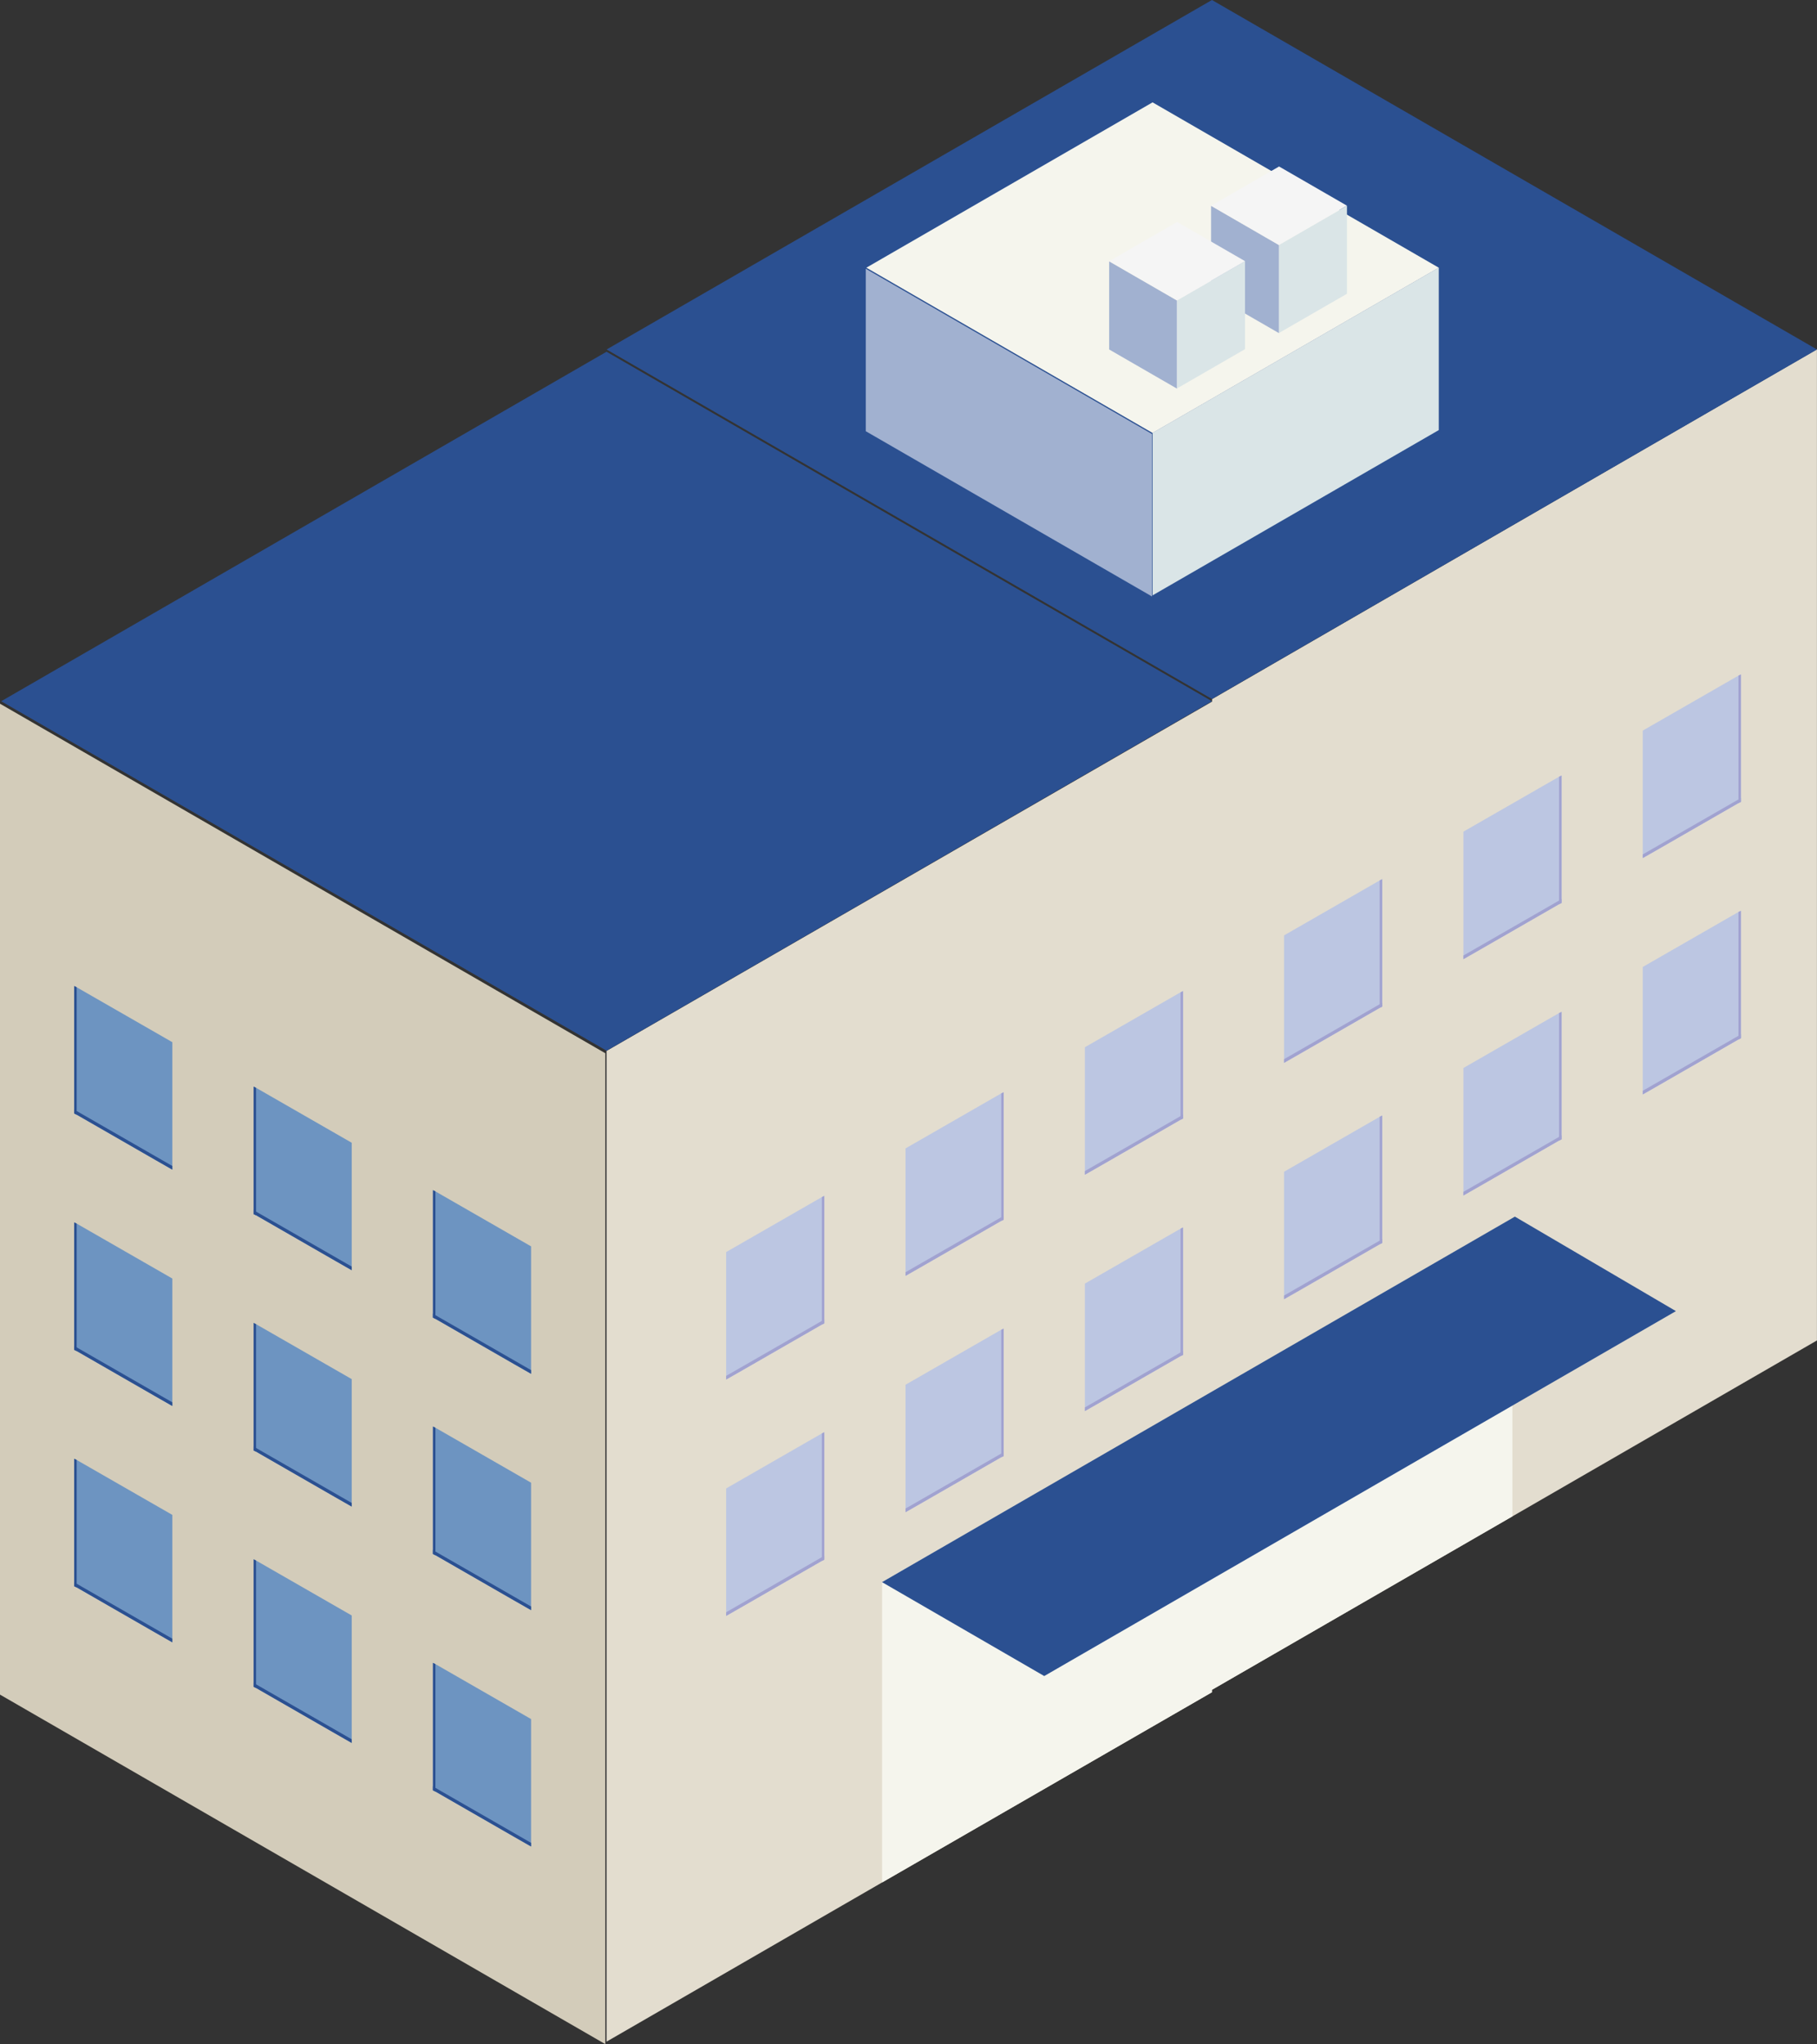 <svg xmlns="http://www.w3.org/2000/svg" width="103.523" height="116.45" viewBox="0 0 103.523 116.45">
  <rect x="0" y="0" width="103.523" height="116.45" fill="#333333" stroke="none"/>
  <g id="intro-03-item-img-03" transform="translate(0)">
    <path id="パス_950" data-name="パス 950" d="M273.41,158.656v56.449l-34.487-19.911V138.745Z" transform="translate(-238.923 -98.655)" fill="#d3ccba"/>
    <path id="パス_951" data-name="パス 951" d="M68.978,125.335,51.626,135.357l-17.12,9.882v.139l-18.79,10.833-15.7,9.07v-56.44l34.5-19.9V88.8L68.978,68.872Z" transform="translate(34.542 -48.972)" fill="#e3ddcf"/>
    <path id="パス_952" data-name="パス 952" d="M34.491,0,68.962,19.91,34.491,39.82,0,19.91Z" transform="translate(34.56 0)" fill="#2b5091"/>
    <path id="パス_953" data-name="パス 953" d="M188.284,89.26l-34.49,19.91L119.3,89.26l34.49-19.91Z" transform="translate(-119.233 -49.312)" fill="#2b5091"/>
    <path id="パス_954" data-name="パス 954" d="M125.009,198.6v7.261l.974-.557,4.477-2.575.139-.07V195.4l-.139.07Z" transform="translate(-63.198 -138.941)" fill="#bcc6e2"/>
    <path id="パス_955" data-name="パス 955" d="M125.148,202.662l-.139.07V195.47l.139-.07Z" transform="translate(-57.746 -138.941)" fill="#a1a2d0"/>
    <path id="パス_956" data-name="パス 956" d="M125.009,222.952v.209l.974-.557,4.477-2.575.139-.07v-.232l-.139.093Z" transform="translate(-63.198 -156.238)" fill="#a1a2d0"/>
    <path id="パス_957" data-name="パス 957" d="M160.377,218.54V225.8l.974-.557,4.477-2.575.139-.07v-7.261l-.139.07Z" transform="translate(-108.785 -153.117)" fill="#bcc6e2"/>
    <path id="パス_958" data-name="パス 958" d="M160.517,222.6l-.139.07v-7.261l.139-.07Z" transform="translate(-103.334 -153.117)" fill="#a1a2d0"/>
    <path id="パス_959" data-name="パス 959" d="M160.377,242.889v.209l.974-.556,4.477-2.575.139-.07v-.232l-.139.093Z" transform="translate(-108.785 -170.414)" fill="#a1a2d0"/>
    <path id="パス_960" data-name="パス 960" d="M195.746,238.98v7.261l.974-.557,4.477-2.575.139-.07v-7.261l-.139.07Z" transform="translate(-154.373 -167.652)" fill="#bcc6e2"/>
    <path id="パス_961" data-name="パス 961" d="M195.885,243.04l-.139.07v-7.261l.139-.07Z" transform="translate(-148.921 -167.652)" fill="#a1a2d0"/>
    <path id="パス_962" data-name="パス 962" d="M195.746,263.33v.209l.974-.556,4.477-2.575.139-.07v-.232l-.139.093Z" transform="translate(-154.373 -184.949)" fill="#a1a2d0"/>
    <path id="パス_963" data-name="パス 963" d="M125.009,245.2v7.261l.974-.557,4.477-2.575.139-.07V242l-.139.07Z" transform="translate(-63.198 -172.076)" fill="#bcc6e2"/>
    <path id="パス_964" data-name="パス 964" d="M125.148,249.262l-.139.07V242.07l.139-.07Z" transform="translate(-57.746 -172.076)" fill="#a1a2d0"/>
    <path id="パス_965" data-name="パス 965" d="M125.009,269.552v.209l.974-.557,4.477-2.575.139-.07v-.232l-.139.093Z" transform="translate(-63.198 -189.374)" fill="#a1a2d0"/>
    <path id="パス_966" data-name="パス 966" d="M160.377,265.139V272.4l.974-.557,4.477-2.575.139-.07v-7.261l-.139.07Z" transform="translate(-108.785 -186.253)" fill="#bcc6e2"/>
    <path id="パス_967" data-name="パス 967" d="M160.517,269.2l-.139.07v-7.261l.139-.07Z" transform="translate(-103.334 -186.252)" fill="#a1a2d0"/>
    <path id="パス_968" data-name="パス 968" d="M160.377,289.489v.209l.974-.557,4.477-2.575.139-.07v-.232l-.139.093Z" transform="translate(-108.785 -203.55)" fill="#a1a2d0"/>
    <path id="パス_969" data-name="パス 969" d="M195.746,285.58v7.261l.974-.557,4.477-2.575.139-.07v-7.261l-.139.07Z" transform="translate(-154.373 -200.787)" fill="#bcc6e2"/>
    <path id="パス_970" data-name="パス 970" d="M195.885,289.639l-.139.07v-7.261l.139-.07Z" transform="translate(-148.921 -200.787)" fill="#a1a2d0"/>
    <path id="パス_971" data-name="パス 971" d="M195.746,309.93v.209l.974-.557,4.477-2.575.139-.07V306.7l-.139.093Z" transform="translate(-154.373 -218.084)" fill="#a1a2d0"/>
    <path id="パス_972" data-name="パス 972" d="M15.006,136.167v7.261l.974-.557,4.477-2.575.139-.07v-7.261l-.139.07Z" transform="translate(78.59 -94.546)" fill="#bcc6e2"/>
    <path id="パス_973" data-name="パス 973" d="M15.145,140.227l-.139.07v-7.261l.139-.07Z" transform="translate(84.042 -94.546)" fill="#a1a2d0"/>
    <path id="パス_974" data-name="パス 974" d="M15.006,160.517v.209l.974-.556,4.477-2.575.139-.07v-.232l-.139.093Z" transform="translate(78.59 -111.843)" fill="#a1a2d0"/>
    <path id="パス_975" data-name="パス 975" d="M50.375,156.1v7.261l.974-.557,4.477-2.575.139-.07V152.9l-.139.07Z" transform="translate(33.002 -108.722)" fill="#bcc6e2"/>
    <path id="パス_976" data-name="パス 976" d="M50.513,160.163l-.139.07v-7.261l.139-.07Z" transform="translate(38.454 -108.722)" fill="#a1a2d0"/>
    <path id="パス_977" data-name="パス 977" d="M50.375,180.453v.209l.974-.557,4.477-2.575.139-.07v-.232l-.139.093Z" transform="translate(33.002 -126.019)" fill="#a1a2d0"/>
    <path id="パス_978" data-name="パス 978" d="M85.743,176.545v7.261l.974-.557,4.477-2.575.139-.07v-7.261l-.139.07Z" transform="translate(-12.585 -123.257)" fill="#bcc6e2"/>
    <path id="パス_979" data-name="パス 979" d="M85.881,180.6l-.139.07v-7.261l.139-.07Z" transform="translate(-7.133 -123.257)" fill="#a1a2d0"/>
    <path id="パス_980" data-name="パス 980" d="M85.743,200.894v.209l.974-.557,4.477-2.575.139-.07v-.232l-.139.093Z" transform="translate(-12.585 -140.554)" fill="#a1a2d0"/>
    <path id="パス_981" data-name="パス 981" d="M15.006,182.767v7.261l.974-.557,4.477-2.575.139-.07v-7.261l-.139.07Z" transform="translate(78.59 -127.681)" fill="#bcc6e2"/>
    <path id="パス_982" data-name="パス 982" d="M15.145,186.827l-.139.07v-7.261l.139-.07Z" transform="translate(84.042 -127.681)" fill="#a1a2d0"/>
    <path id="パス_983" data-name="パス 983" d="M15.006,207.117v.209l.974-.557,4.477-2.575.139-.07v-.232l-.139.093Z" transform="translate(78.59 -144.978)" fill="#a1a2d0"/>
    <path id="パス_984" data-name="パス 984" d="M50.375,202.7v7.261l.974-.557,4.477-2.575.139-.07V199.5l-.139.07Z" transform="translate(33.002 -141.858)" fill="#bcc6e2"/>
    <path id="パス_985" data-name="パス 985" d="M50.513,206.764l-.139.07v-7.261l.139-.07Z" transform="translate(38.454 -141.858)" fill="#a1a2d0"/>
    <path id="パス_986" data-name="パス 986" d="M50.375,227.053v.209l.974-.557,4.477-2.575.139-.07v-.232l-.139.093Z" transform="translate(33.002 -159.155)" fill="#a1a2d0"/>
    <path id="パス_987" data-name="パス 987" d="M85.743,223.145v7.261l.974-.557,4.477-2.575.139-.07v-7.261l-.139.07Z" transform="translate(-12.585 -156.392)" fill="#bcc6e2"/>
    <path id="パス_988" data-name="パス 988" d="M85.881,227.2l-.139.07v-7.261l.139-.07Z" transform="translate(-7.133 -156.392)" fill="#a1a2d0"/>
    <path id="パス_989" data-name="パス 989" d="M85.743,247.494v.209l.974-.556,4.477-2.575.139-.07v-.232l-.139.093Z" transform="translate(-12.585 -173.689)" fill="#a1a2d0"/>
    <path id="パス_990" data-name="パス 990" d="M329.885,197.6v7.261l-.974-.557-4.477-2.575-.139-.07V194.4l.139.07Z" transform="translate(-320.066 -138.228)" fill="#6d94c1"/>
    <path id="パス_991" data-name="パス 991" d="M343.3,194.469v7.261l-.139-.07V194.4Z" transform="translate(-338.933 -138.229)" fill="#2b5091"/>
    <path id="パス_992" data-name="パス 992" d="M329.885,221.949v.209l-.974-.557-4.477-2.575-.139-.07v-.232l.139.093Z" transform="translate(-320.066 -155.525)" fill="#2b5091"/>
    <path id="パス_993" data-name="パス 993" d="M294.517,217.431v7.261l-.974-.557-4.477-2.575-.139-.07V214.23l.139.07Z" transform="translate(-274.478 -152.33)" fill="#6d94c1"/>
    <path id="パス_994" data-name="パス 994" d="M307.933,214.3v7.261l-.139-.069V214.23Z" transform="translate(-293.345 -152.329)" fill="#2b5091"/>
    <path id="パス_995" data-name="パス 995" d="M294.517,241.781v.209l-.974-.557-4.477-2.575-.139-.07v-.232l.139.093Z" transform="translate(-274.478 -169.627)" fill="#2b5091"/>
    <path id="パス_996" data-name="パス 996" d="M259.149,237.852v7.261l-.974-.557-4.477-2.575-.139-.07V234.65l.139.07Z" transform="translate(-228.891 -166.849)" fill="#6d94c1"/>
    <path id="パス_997" data-name="パス 997" d="M272.565,234.72v7.261l-.139-.07V234.65Z" transform="translate(-247.758 -166.849)" fill="#2b5091"/>
    <path id="パス_998" data-name="パス 998" d="M259.149,262.2v.209l-.974-.557-4.477-2.575-.139-.07v-.232l.139.093Z" transform="translate(-228.891 -184.146)" fill="#2b5091"/>
    <path id="パス_999" data-name="パス 999" d="M329.885,244.2v7.261l-.974-.557-4.477-2.575-.139-.07V241l.139.07Z" transform="translate(-320.066 -171.364)" fill="#6d94c1"/>
    <path id="パス_1000" data-name="パス 1000" d="M343.3,241.068v7.261l-.139-.07V241Z" transform="translate(-338.933 -171.363)" fill="#2b5091"/>
    <path id="パス_1001" data-name="パス 1001" d="M329.885,268.549v.209l-.974-.556-4.477-2.575-.139-.07v-.232l.139.093Z" transform="translate(-320.066 -188.661)" fill="#2b5091"/>
    <path id="パス_1002" data-name="パス 1002" d="M294.517,264.031v7.261l-.974-.557-4.477-2.575-.139-.07V260.83l.139.07Z" transform="translate(-274.478 -185.465)" fill="#6d94c1"/>
    <path id="パス_1003" data-name="パス 1003" d="M307.933,260.9v7.261l-.139-.07V260.83Z" transform="translate(-293.345 -185.465)" fill="#2b5091"/>
    <path id="パス_1004" data-name="パス 1004" d="M294.517,288.381v.209l-.974-.556-4.477-2.575-.139-.07v-.232l.139.093Z" transform="translate(-274.478 -202.762)" fill="#2b5091"/>
    <path id="パス_1005" data-name="パス 1005" d="M259.149,284.452v7.261l-.974-.557-4.477-2.575-.139-.07V281.25l.139.07Z" transform="translate(-228.891 -199.985)" fill="#6d94c1"/>
    <path id="パス_1006" data-name="パス 1006" d="M272.565,281.32v7.261l-.139-.07V281.25Z" transform="translate(-247.758 -199.984)" fill="#2b5091"/>
    <path id="パス_1007" data-name="パス 1007" d="M259.149,308.8v.209l-.974-.556-4.477-2.575-.139-.07v-.232l.139.093Z" transform="translate(-228.891 -217.282)" fill="#2b5091"/>
    <path id="パス_1008" data-name="パス 1008" d="M329.885,290.8v7.261l-.974-.557-4.477-2.575-.139-.07V287.6l.139.07Z" transform="translate(-320.066 -204.499)" fill="#6d94c1"/>
    <path id="パス_1009" data-name="パス 1009" d="M343.3,287.668v7.261l-.139-.07V287.6Z" transform="translate(-338.933 -204.499)" fill="#2b5091"/>
    <path id="パス_1010" data-name="パス 1010" d="M329.885,315.149v.209l-.974-.556-4.477-2.575-.139-.07v-.232l.139.093Z" transform="translate(-320.066 -221.796)" fill="#2b5091"/>
    <path id="パス_1011" data-name="パス 1011" d="M294.517,310.631v7.261l-.974-.557-4.477-2.575-.139-.07V307.43l.139.07Z" transform="translate(-274.478 -218.6)" fill="#6d94c1"/>
    <path id="パス_1012" data-name="パス 1012" d="M307.933,307.5v7.261l-.139-.07V307.43Z" transform="translate(-293.345 -218.6)" fill="#2b5091"/>
    <path id="パス_1013" data-name="パス 1013" d="M294.517,334.981v.209l-.974-.557-4.477-2.575-.139-.07v-.232l.139.093Z" transform="translate(-274.478 -235.897)" fill="#2b5091"/>
    <path id="パス_1014" data-name="パス 1014" d="M259.149,331.052v7.261l-.974-.557-4.477-2.575-.139-.07V327.85l.139.07Z" transform="translate(-228.891 -233.12)" fill="#6d94c1"/>
    <path id="パス_1015" data-name="パス 1015" d="M272.565,327.92v7.261l-.139-.07V327.85Z" transform="translate(-247.758 -233.12)" fill="#2b5091"/>
    <path id="パス_1016" data-name="パス 1016" d="M259.149,355.4v.209l-.974-.557-4.477-2.575-.139-.07v-.232l.139.093Z" transform="translate(-228.891 -250.417)" fill="#2b5091"/>
    <path id="パス_1017" data-name="パス 1017" d="M147.432,62.4l-16.307-9.415v9.256l16.307,9.415Z" transform="translate(-81.797 -37.675)" fill="#a1b1d0" fill-rule="evenodd"/>
    <path id="パス_1018" data-name="パス 1018" d="M74.579,62.179l16.307-9.415v9.256L74.579,71.436Z" transform="translate(-8.912 -37.519)" fill="#dae5e7" fill-rule="evenodd"/>
    <path id="パス_1019" data-name="パス 1019" d="M107.192,29.6,90.886,20.181,74.579,29.6l16.307,9.415Z" transform="translate(-25.219 -14.35)" fill="#f5f5ed" fill-rule="evenodd"/>
    <path id="パス_1020" data-name="パス 1020" d="M109.959,42.836,106.092,40.6v5.017l3.867,2.232Z" transform="translate(-37.091 -28.871)" fill="#a1b1d0" fill-rule="evenodd"/>
    <path id="パス_1021" data-name="パス 1021" d="M92.684,42.784l3.867-2.232v5.017L92.684,47.8Z" transform="translate(-19.808 -28.834)" fill="#dae5e7" fill-rule="evenodd"/>
    <path id="パス_1022" data-name="パス 1022" d="M100.417,35.058,96.55,32.826l-3.866,2.232L96.55,37.29Z" transform="translate(-23.675 -23.341)" fill="#f5f5f5" fill-rule="evenodd"/>
    <path id="パス_1023" data-name="パス 1023" d="M130.057,53.77l-3.867-2.232v5.017l3.867,2.232Z" transform="translate(-62.996 -36.646)" fill="#a1b1d0" fill-rule="evenodd"/>
    <path id="パス_1024" data-name="パス 1024" d="M112.782,53.718l3.867-2.232V56.5l-3.867,2.232Z" transform="translate(-45.714 -36.609)" fill="#dae5e7" fill-rule="evenodd"/>
    <path id="パス_1025" data-name="パス 1025" d="M120.516,45.992l-3.867-2.232-3.866,2.232,3.866,2.232Z" transform="translate(-49.581 -31.115)" fill="#f5f5f5" fill-rule="evenodd"/>
    <path id="パス_1026" data-name="パス 1026" d="M95.974,240.922v16.772l-17.12,9.882v.139l-18.79,10.833v-17.12Z" transform="translate(-9.806 -171.309)" fill="#f5f5ed"/>
    <path id="パス_1027" data-name="パス 1027" d="M73.052,245.251,37.062,266.04l-9.243-5.35,36.058-20.822Z" transform="translate(22.433 -170.559)" fill="#2b5091"/>
  </g>
</svg>
